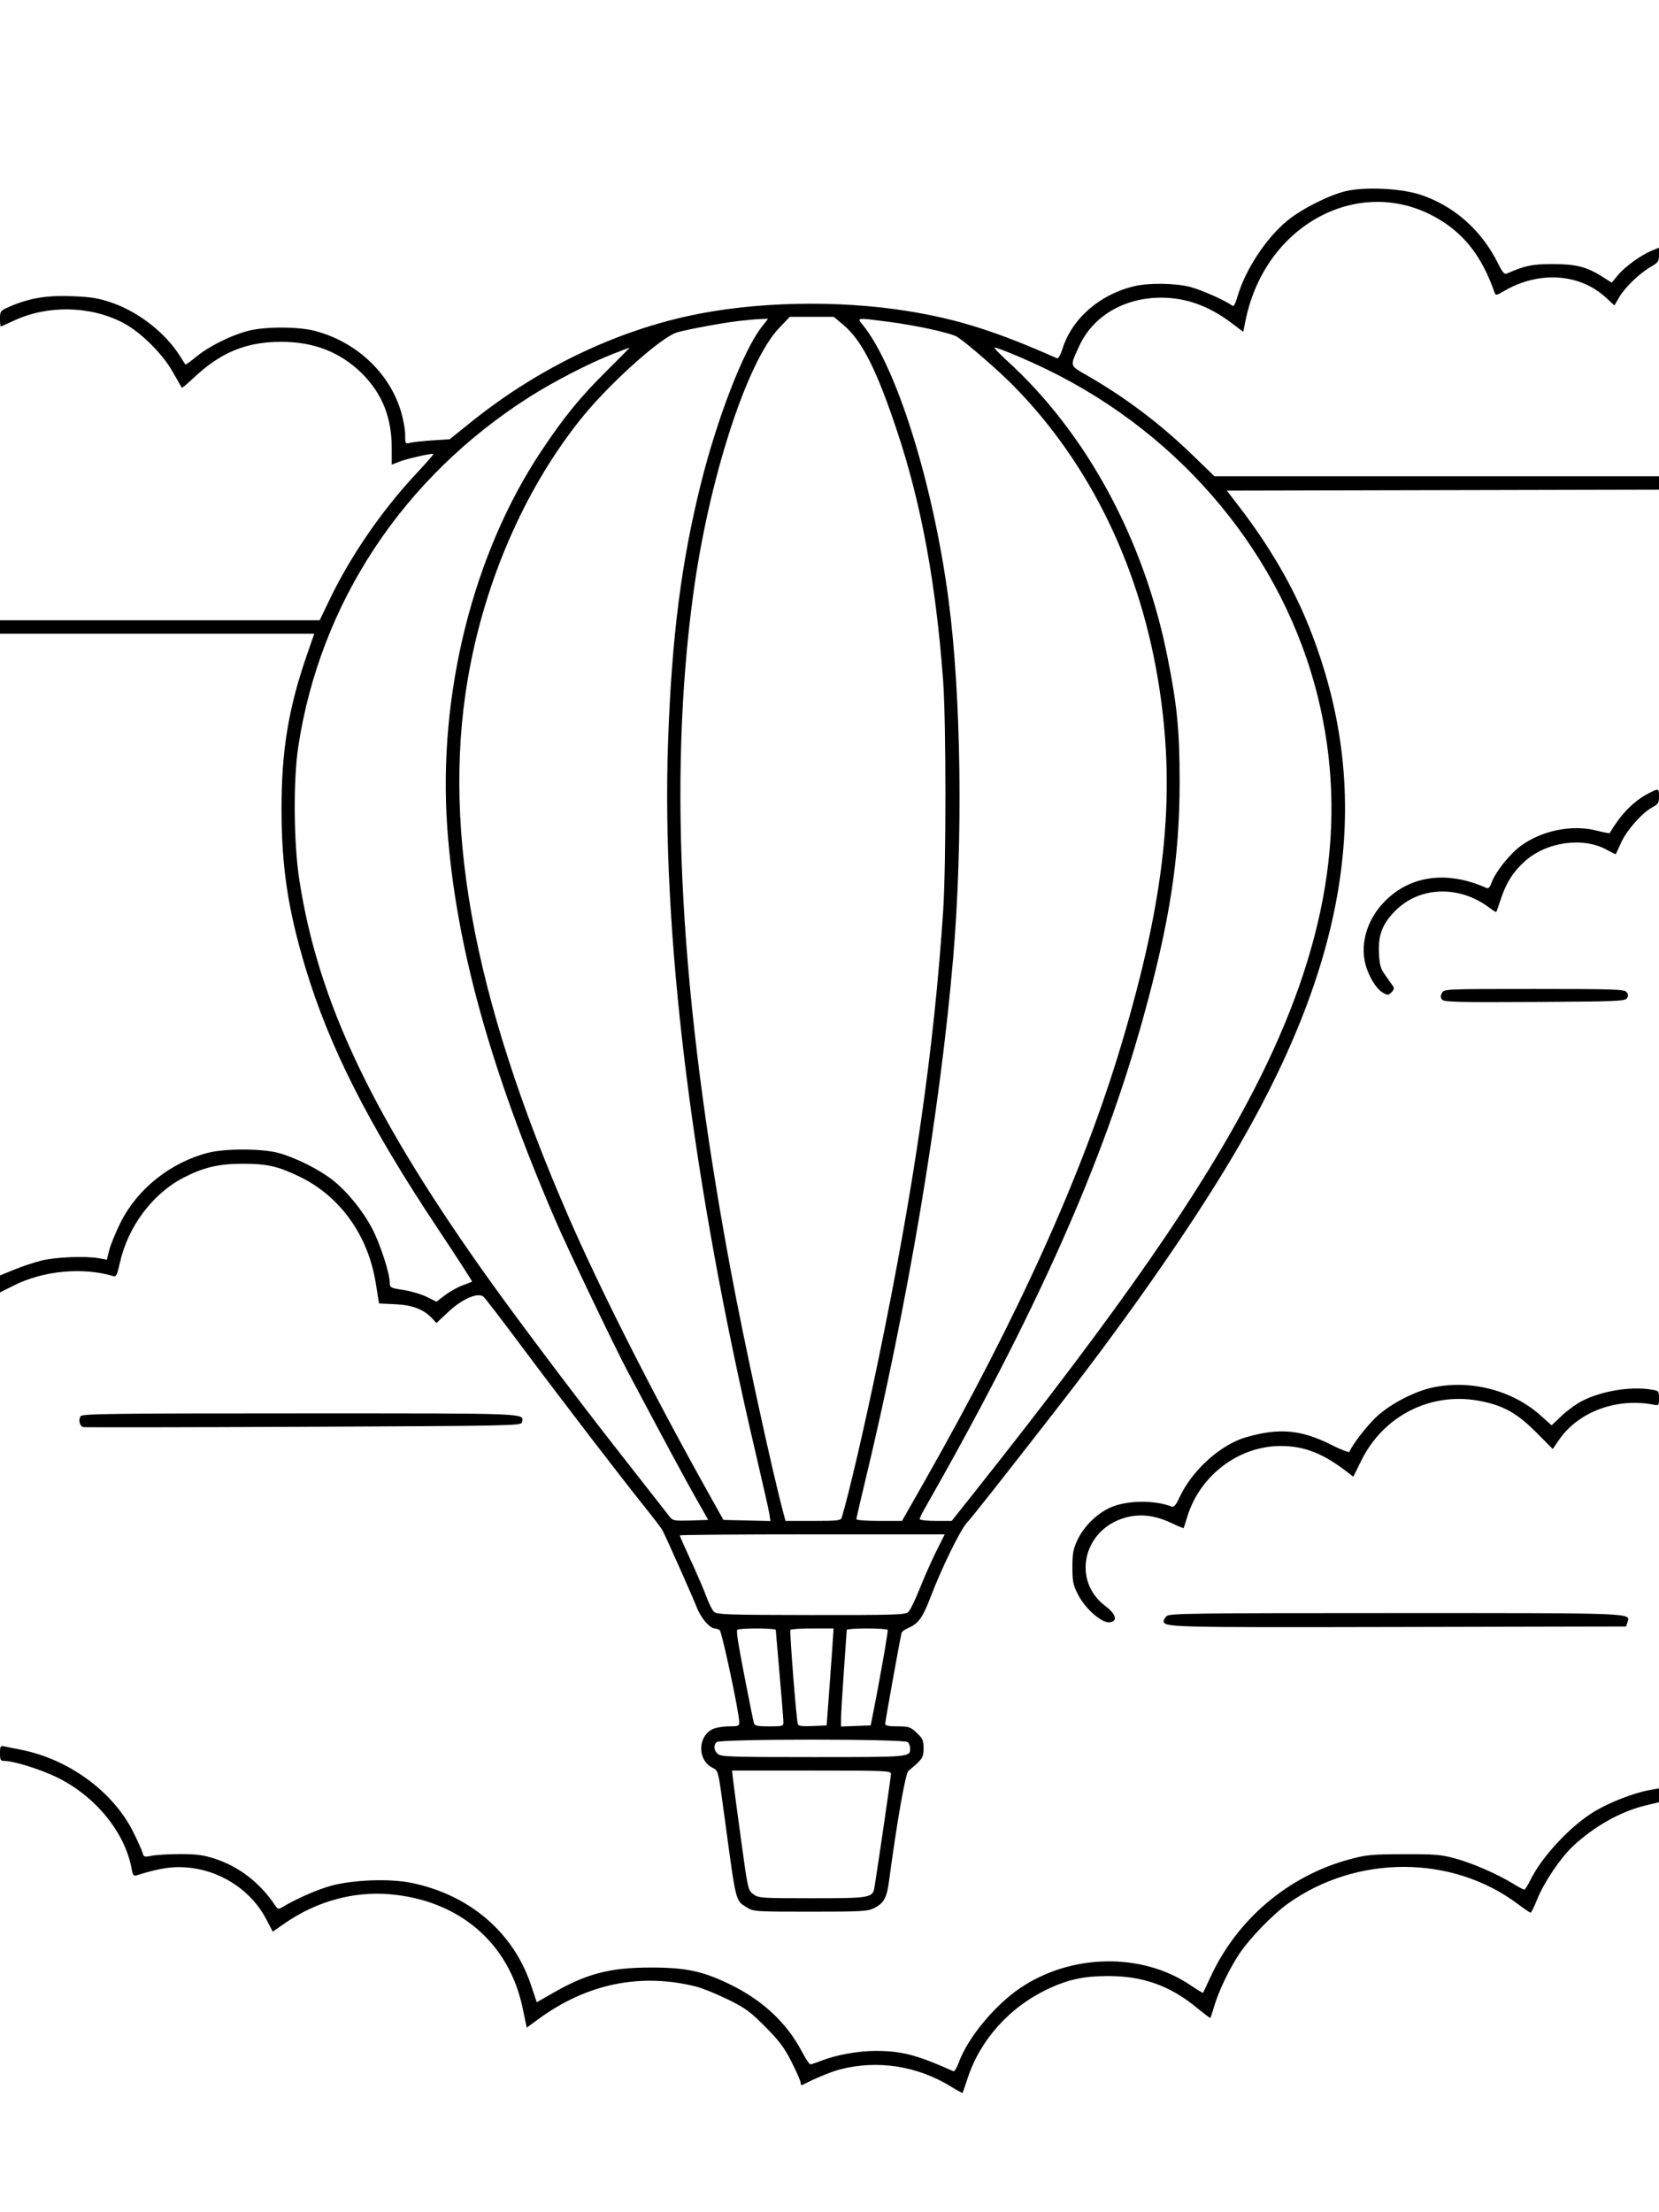<svg xmlns="http://www.w3.org/2000/svg" width="864" height="1152" viewBox="0 0 864 1152" version="1.1">
	<path d="M 701.121 99.486 C 692.395 101.457, 677.785 108.819, 670.298 115.017 C 659.263 124.152, 648.514 140.544, 644.497 154.361 C 643.295 158.497, 642.503 159.834, 641.664 159.144 C 638.796 156.781, 625.910 151.022, 620 149.460 C 612.316 147.430, 598.480 147.217, 590.843 149.011 C 572.758 153.261, 558.304 165.843, 553.311 181.681 C 552.378 184.643, 551.138 186.855, 550.557 186.598 C 518.843 172.557, 498.982 166.257, 473.249 162.073 C 436.200 156.051, 392.431 157.025, 358 164.639 C 318.388 173.398, 279.095 192.629, 245.347 219.775 L 234.193 228.746 225.347 229.314 C 220.481 229.626, 215.262 230.186, 213.750 230.558 C 211.023 231.227, 211 231.191, 211 226.168 C 211 223.382, 209.885 217.593, 208.522 213.302 C 202.264 193.596, 185.196 177.882, 164 172.312 C 155.205 170.001, 137.704 170.014, 129.032 172.337 C 120.030 174.749, 108.987 180.259, 102.397 185.627 C 99.335 188.122, 96.703 190.013, 96.549 189.831 C 96.395 189.649, 95.139 187.685, 93.758 185.466 C 86.233 173.375, 72.051 162.309, 57.976 157.546 C 50.949 155.169, 47.352 154.601, 36.938 154.227 C 23.713 153.751, 14.861 155.317, 4.250 160.008 C 0.257 161.774, -0 162.133, -0 165.944 C -0 168.175, 0.174 170, 0.388 170 C 0.601 170, 3.678 168.642, 7.225 166.982 C 24.892 158.714, 47.267 159.202, 64.314 168.225 C 73.350 173.009, 84.623 184.191, 89.961 193.667 C 92.388 197.975, 94.512 201.684, 94.680 201.909 C 94.848 202.134, 97.576 199.867, 100.743 196.871 C 114.884 183.489, 128.195 178, 146.500 178 C 163.541 178, 177.400 183.441, 188.525 194.500 C 199.023 204.934, 204 217.382, 204 233.202 L 204 241.984 207.750 240.488 C 211.675 238.922, 225.189 235.856, 225.739 236.406 C 225.914 236.581, 221.808 241.270, 216.614 246.826 C 198.891 265.785, 182.482 289.660, 171.653 312.246 L 166.500 322.993 83.250 322.996 L 0 323 0 326.500 L 0 330 81.832 330 L 163.664 330 159.768 341.250 C 150.199 368.881, 146.573 391, 146.614 421.500 C 146.655 451.591, 149.961 473.538, 158.992 503.665 C 171.401 545.062, 191.894 585.527, 227.688 639.317 C 237.869 654.616, 246.042 667.249, 245.850 667.390 C 245.657 667.530, 243.394 668.425, 240.821 669.378 C 238.248 670.331, 234.156 672.628, 231.729 674.481 L 227.316 677.850 222.256 675.346 C 219.473 673.969, 214.002 672.348, 210.098 671.743 C 203.317 670.694, 203 670.524, 203 667.934 C 203 663.177, 198.026 647.855, 193.919 639.960 C 189.036 630.576, 180.820 620.461, 173.222 614.483 C 166.185 608.946, 153.672 602.695, 145 600.385 C 136.128 598.021, 116.872 598.021, 108 600.385 C 88.488 605.583, 71.514 619.179, 62.813 636.580 C 60.315 641.574, 57.678 647.979, 56.951 650.812 L 55.631 655.965 51.565 655.232 C 44.517 653.963, 28.859 654.601, 21.500 656.458 C 17.650 657.430, 11.238 659.566, 7.250 661.206 L 0 664.187 0 668.606 L 0 673.025 7.075 669.462 C 22.575 661.656, 43.108 659.727, 59.142 664.570 C 60.474 664.973, 61.104 663.630, 62.474 657.471 C 66.652 638.695, 79.455 621.607, 95.614 613.241 C 105.856 607.939, 113.920 606.033, 126.201 606.015 C 138.956 605.995, 144.599 607.256, 155.792 612.627 C 177.145 622.873, 191.755 643.284, 195.747 668.448 L 197.385 678.774 206.012 679.186 C 215.050 679.618, 220.934 681.954, 225.391 686.880 L 227.280 688.967 233.633 683.024 C 240.756 676.361, 248.930 672.867, 251.807 675.255 C 252.629 675.937, 261.692 687.746, 271.948 701.498 C 291.813 728.134, 323.285 769.177, 336.161 785.238 C 340.455 790.594, 344.402 795.769, 344.931 796.738 C 346.607 799.804, 360.609 831.251, 362.975 837.263 C 365.111 842.690, 369.713 847.981, 372.327 848.015 C 372.972 848.024, 374.072 848.394, 374.771 848.837 C 375.960 849.592, 384.955 891.779, 384.986 896.750 C 384.999 898.815, 384.543 899, 379.450 899 C 376.398 899, 372.581 899.683, 370.967 900.517 C 363.280 904.492, 363.239 916.487, 370.899 920.448 C 374.201 922.155, 373.923 921.018, 377.504 947.500 C 383.441 991.416, 382.967 989.526, 389 993.307 C 392.397 995.436, 393.364 995.500, 422 995.500 C 448.616 995.500, 451.861 995.320, 455.191 993.664 C 460.240 991.153, 461.831 988.315, 462.971 979.788 C 467.173 948.354, 471.550 923.473, 473.103 922.185 C 480.387 916.148, 481 915.237, 481 910.445 C 481 906.341, 480.541 905.304, 477.429 902.368 C 474.137 899.264, 473.354 899, 467.429 899 C 462.954 899, 460.999 898.620, 460.996 897.750 C 460.992 896.424, 468.934 852.353, 469.551 850.282 C 469.750 849.611, 471.395 848.432, 473.206 847.660 C 478.269 845.505, 480.562 842.323, 484.499 832 C 490.361 816.625, 500.048 796.771, 503.527 793 C 506.501 789.777, 520.886 771.535, 551.631 732 C 590.191 682.417, 624.708 632.434, 646.240 595 C 704.045 494.503, 715.196 410.562, 681.878 326.720 C 673.413 305.418, 661.236 284.495, 645.084 263.500 L 638.929 255.500 751.465 255.246 L 864 254.991 864 251.496 L 864 248 748.236 248 L 632.472 248 620.986 236.886 C 604.140 220.585, 586.191 207.039, 566.217 195.550 C 556.870 190.175, 557.104 191.028, 562.023 180.277 C 569.204 164.580, 585.474 154.972, 604.799 155.015 C 617.807 155.043, 629.647 159.330, 641.526 168.311 L 647.467 172.802 648.699 166.764 C 659.521 113.708, 713.790 88.264, 754.167 117.314 C 765.106 125.184, 772.751 136.246, 778.348 152.299 C 778.930 153.970, 779.286 153.917, 783.317 151.554 C 801.371 140.974, 822.641 142.332, 836.315 154.936 L 840.780 159.052 843.306 154.741 C 846.329 149.582, 854.016 142.195, 859.798 138.892 C 863.545 136.751, 863.985 136.105, 863.992 132.737 L 864 128.973 860.250 130.519 C 854.568 132.861, 846.305 138.832, 842.640 143.245 L 839.365 147.187 834.537 144.126 C 826.305 138.905, 820.756 137.497, 808.500 137.522 C 797.862 137.543, 794.331 138.275, 784.818 142.428 C 783.481 143.011, 782.519 141.918, 780.126 137.096 C 771.542 119.793, 757.086 107.049, 739.578 101.348 C 729.513 98.070, 711.291 97.188, 701.121 99.486 M 405.752 170.821 C 388.862 188.529, 369.086 249.842, 361.023 309.500 C 347.849 406.980, 354.102 519.633, 380.562 661.500 C 387.609 699.286, 401.921 765.217, 408.075 788.250 L 409.077 792 423.471 792 C 436.315 792, 437.921 791.811, 438.386 790.250 C 442.294 777.120, 450.230 742.927, 457.359 708.500 C 476.136 617.828, 486.384 546.928, 491.184 474.500 C 492.791 450.253, 492.768 375.735, 491.147 354 C 487.408 303.869, 479.851 262.737, 467.536 225.500 C 456.767 192.933, 448.920 177.306, 439.290 169.243 L 434.222 165 422.763 165 L 411.304 165 405.752 170.821 M 385 167.115 C 376.788 168.053, 358.689 171.380, 352.738 173.047 C 344.484 175.359, 317.216 199.827, 302.640 218 C 274.854 252.644, 254.490 297.809, 245.062 345.698 C 229.174 426.399, 245.365 517.340, 296.479 634.500 C 312.719 671.724, 339.494 724.667, 367.281 774.500 L 376.761 791.500 388.994 791.782 L 401.226 792.063 400.764 788.782 C 400.511 786.977, 397.343 772.900, 393.726 757.500 C 360.253 614.998, 344.335 485.643, 347.948 385.500 C 349.906 331.228, 354.826 292.735, 365.033 251.817 C 373.472 217.985, 387.055 182.803, 396.331 170.750 L 399.987 166 396.243 166.130 C 394.185 166.201, 389.125 166.645, 385 167.115 M 449.372 169.250 C 466.970 191.015, 486.044 252.140, 493.982 312.213 C 500.609 362.362, 501.595 437.437, 496.430 498.500 C 489.630 578.880, 472.739 679.255, 450.427 771.876 C 447.992 781.982, 446 790.645, 446 791.126 C 446 791.607, 451.349 792, 457.888 792 L 469.775 792 481.285 771.750 C 530.391 685.358, 563.980 610.885, 583.917 544.195 C 606.721 467.918, 612.386 415.391, 603.890 359 C 594.468 296.458, 567.945 241.476, 527.424 200.484 C 519.926 192.900, 503.682 178.804, 498.610 175.480 C 495.516 173.453, 477.398 169.467, 462.542 167.546 C 445.721 165.371, 446.187 165.311, 449.372 169.250 M 318.742 184.503 C 306.839 189.162, 288.544 198.594, 276.074 206.501 C 210.014 248.386, 166.669 313.890, 155.313 389 C 152.681 406.408, 152.938 438.995, 155.857 458 C 165.746 522.383, 194.493 582.503, 256.991 669.500 C 271.002 689.004, 300.293 727.890, 318.381 751 C 323.332 757.325, 331.909 768.293, 337.441 775.374 C 342.974 782.454, 348.191 789.110, 349.035 790.164 C 350.381 791.845, 351.695 792.045, 359.710 791.790 L 368.850 791.500 362.326 780 C 356.819 770.294, 345.634 749.517, 327.016 714.410 C 319.806 700.816, 296.163 651.386, 289.510 636 C 255.133 556.490, 237.106 491.047, 232.902 430.500 C 228.092 361.229, 246.396 288.173, 281.915 234.869 C 293.856 216.949, 302.159 206.789, 316.338 192.750 C 322.864 186.287, 328.046 181.017, 327.852 181.037 C 327.658 181.057, 323.559 182.617, 318.742 184.503 M 524.559 187.927 C 565.872 225.586, 595.803 280.861, 607.990 342 C 613.087 367.572, 614.328 380.254, 614.347 407 C 614.375 446.571, 609.245 479.845, 595.383 530 C 574.444 605.758, 539.866 683.312, 480.885 786.807 C 479.848 788.626, 479 790.539, 479 791.057 C 479 791.576, 482.747 792, 487.327 792 L 495.654 792 508.325 776.026 C 583.621 681.097, 625.479 620.827, 652.801 568 C 691.500 493.173, 702.224 427.736, 686.376 363.108 C 668.515 290.267, 616.359 227.072, 545.659 192.605 C 534.417 187.125, 519.795 181, 517.954 181 C 517.408 181, 520.380 184.117, 524.559 187.927 M 858.500 413.167 C 850.729 417.206, 843.984 424.125, 838.336 433.850 C 838.225 434.043, 835.066 433.427, 831.317 432.482 C 818.616 429.282, 802.908 432.493, 791.964 440.526 C 786.243 444.726, 778.832 454.057, 776.839 459.570 C 775.913 462.129, 775.171 462.870, 774.040 462.364 C 753.174 453.026, 733.489 455.982, 720.148 470.456 C 712.212 479.064, 708.658 490.569, 710.791 500.738 C 712.211 507.510, 716.496 514.860, 720.253 516.969 C 722.705 518.345, 723.106 518.322, 724.707 516.722 C 725.957 515.472, 726.182 514.549, 725.483 513.533 C 724.942 512.746, 723.150 510.206, 721.500 507.887 C 718.917 504.257, 718.452 502.609, 718.153 496.031 C 717.733 486.782, 720.055 480.899, 726.780 474.170 C 739.460 461.483, 760.165 460.897, 775.777 472.784 C 777.580 474.156, 779.157 475.104, 779.283 474.889 C 779.409 474.675, 780.564 471.370, 781.850 467.544 C 784.564 459.469, 788.130 453.922, 794.045 448.578 C 805.390 438.329, 824.496 435.652, 836.902 442.573 C 839.323 443.924, 841.394 444.910, 841.504 444.765 C 841.613 444.619, 842.871 441.911, 844.297 438.747 C 847.201 432.309, 855.165 423.303, 860.492 420.434 C 863.549 418.788, 864 418.060, 864 414.773 C 864 410.427, 863.854 410.385, 858.500 413.167 M 750.966 517.064 C 750.145 518.598, 750.169 519.499, 751.061 520.574 C 752.082 521.804, 759.264 521.981, 799.272 521.760 C 841.882 521.524, 846.381 521.344, 847.333 519.834 C 848.096 518.625, 848.023 517.733, 847.070 516.584 C 845.904 515.180, 840.432 515, 798.913 515 C 752.610 515, 752.058 515.024, 750.966 517.064 M 746 722.555 C 736.655 724.562, 724.080 731.105, 717.038 737.625 C 711.910 742.373, 703.941 752.676, 702.839 755.984 C 702.650 756.550, 698.447 754.966, 693.498 752.464 C 681.116 746.206, 671.587 744.335, 660.204 745.927 C 655.551 746.578, 648.989 748.217, 645.622 749.570 C 633.004 754.637, 620.175 767.007, 614.251 779.817 C 612.469 783.670, 611.372 784.973, 610.267 784.549 C 600.979 780.985, 586.456 781.257, 578 785.154 C 571.019 788.371, 564.418 794.952, 561.100 802 C 558.946 806.575, 558.510 808.940, 558.505 816.065 C 558.501 823.617, 558.855 825.324, 561.503 830.507 C 565.212 837.768, 573.799 845.276, 577.856 844.806 C 582.313 844.290, 581.322 840.595, 575.558 836.237 C 558.176 823.093, 564.040 796.695, 585.745 790.386 C 593.406 788.159, 601.246 788.991, 609.648 792.922 C 613.306 794.634, 616.367 795.914, 616.451 795.767 C 616.535 795.620, 617.359 793.013, 618.283 789.973 C 624.856 768.334, 645.061 753, 667 753 C 679.436 753, 689.266 756.901, 702.142 766.948 L 704.784 769.010 709.017 760.465 C 720.477 737.332, 744.829 724.910, 769.927 729.394 C 782.533 731.646, 789.892 735.681, 800.081 745.925 L 808.662 754.553 812.011 749.696 C 822.144 734.998, 842.332 727.646, 861.750 731.582 C 863.776 731.993, 864 731.651, 864 728.150 C 864 724.434, 863.834 724.234, 860.250 723.642 C 849.271 721.827, 834.369 724.246, 823.929 729.536 C 821.034 731.003, 816.282 734.458, 813.368 737.213 L 808.071 742.223 802.285 737.049 C 787.621 723.933, 765.776 718.308, 746 722.555 M 42.040 737.452 C 40.678 739.093, 41.453 742.639, 43.288 743.158 C 43.955 743.346, 95.569 743.275, 157.987 743 C 266.207 742.523, 271.489 742.417, 271.819 740.702 C 272.764 735.794, 277.811 736, 156.500 736 C 58.712 736, 43.080 736.198, 42.040 737.452 M 354 799.558 C 354 799.866, 356.639 805.828, 359.864 812.808 C 363.089 819.789, 366.741 828.290, 367.980 831.700 C 369.218 835.109, 370.993 838.589, 371.925 839.432 C 373.396 840.763, 380.036 840.972, 422.440 841.019 C 465.635 841.067, 471.463 840.891, 473.012 839.489 C 473.975 838.618, 476.674 833.089, 479.012 827.203 C 481.349 821.316, 485.232 812.563, 487.640 807.750 L 492.020 799 423.010 799 C 385.055 799, 354 799.251, 354 799.558 M 607.571 841.571 C 606.707 842.436, 606 843.550, 606 844.048 C 606 847.439, 608.503 847.504, 728.685 847.242 L 846.870 846.984 847.558 844.818 C 849.136 839.844, 853.035 840, 726.880 840 C 621.180 840, 608.982 840.161, 607.571 841.571 M 383.889 848.750 C 383.592 850.766, 384.457 856.131, 388.121 875 C 390.311 886.275, 392.334 896.288, 392.618 897.250 C 393.050 898.713, 394.352 899, 400.567 899 C 407.625 899, 408 898.886, 408 896.734 C 408 895.487, 407.105 884.350, 406.010 871.984 C 404.916 859.618, 404.016 849.163, 404.010 848.750 C 404.005 848.337, 399.500 848, 394 848 C 388.500 848, 383.950 848.337, 383.889 848.750 M 411.653 848.753 C 411.128 849.602, 414.758 895.769, 415.512 897.829 C 415.871 898.810, 417.893 899.072, 423.249 898.829 L 430.500 898.500 431.599 884 C 432.204 876.025, 433.021 864.663, 433.416 858.750 L 434.134 848 423.126 848 C 417.072 848, 411.909 848.339, 411.653 848.753 M 440.985 848.750 C 440.977 849.163, 440.309 858.725, 439.500 870 C 438.691 881.275, 438.023 892.431, 438.015 894.792 L 438 899.084 445.721 898.792 L 453.442 898.500 454.347 894 C 457.956 876.059, 462.647 849.369, 462.301 848.750 C 462.071 848.337, 457.184 848, 451.441 848 C 445.698 848, 440.993 848.337, 440.985 848.750 M 373.200 907.200 C 371.467 908.933, 371.724 911.440, 373.829 913.345 C 375.477 914.837, 380.394 915, 423.629 915 C 474.130 915, 474 915.012, 474 910.500 C 474 909.345, 473.460 907.860, 472.800 907.200 C 471.071 905.471, 374.929 905.471, 373.200 907.200 M 0 912.981 C 0 916.514, 0.280 917, 2.312 917 C 7.121 917, 20.836 921.268, 29.500 925.461 C 49.658 935.217, 65.193 954.249, 68.575 973.333 C 69.093 976.260, 69.638 977.045, 70.877 976.651 C 84.170 972.423, 91.711 971.496, 101.114 972.931 C 116.882 975.339, 131.287 985.405, 138.439 999.016 L 142.054 1005.895 148.277 1001.572 C 164.576 990.250, 183.726 984.885, 202.500 986.383 C 238.857 989.282, 265.059 1011.580, 272.192 1045.693 L 274.324 1055.885 280.412 1051.421 C 305.516 1033.012, 333.636 1027.214, 362.503 1034.493 C 365.801 1035.325, 373.225 1038.327, 379 1041.165 C 388.158 1045.665, 390.654 1047.486, 398.529 1055.412 C 405.868 1062.798, 408.443 1066.244, 412.279 1073.810 C 414.876 1078.931, 417 1083.806, 417 1084.644 C 417 1085.481, 417.337 1085.993, 417.750 1085.781 C 424.902 1082.104, 432.820 1078.842, 437.601 1077.603 C 456.993 1072.578, 477.817 1075.813, 495.219 1086.554 C 498.470 1088.561, 501.222 1090.045, 501.335 1089.851 C 501.448 1089.658, 502.628 1086.197, 503.957 1082.159 C 510.616 1061.937, 526.178 1044.794, 546.328 1035.484 C 556.653 1030.714, 564.649 1029.032, 577.090 1029.015 C 595.287 1028.989, 609.399 1034.051, 623.457 1045.647 C 627.143 1048.687, 630.259 1051.023, 630.381 1050.837 C 630.503 1050.652, 631.421 1047.800, 632.420 1044.500 C 634.798 1036.646, 639.835 1026.091, 645.069 1018 C 650.290 1009.926, 662.502 997.219, 670.656 991.372 C 706.429 965.724, 756.229 965.781, 790.480 991.508 C 793.770 993.979, 796.759 996, 797.124 996 C 797.489 996, 798.999 992.962, 800.480 989.250 C 804.040 980.325, 812.534 967.673, 819.161 961.424 C 830.038 951.169, 843.980 943.326, 856.856 940.220 L 863.986 938.500 863.993 934.887 L 864 931.273 858.810 932.216 C 850.995 933.637, 838.462 938.497, 830.655 943.136 C 818.103 950.593, 802.900 966.858, 796.901 979.250 C 795.636 981.862, 794.248 984, 793.816 984 C 793.384 984, 790.837 982.651, 788.158 981.002 C 779.937 975.944, 766.928 970.258, 758 967.820 C 750.485 965.769, 747.357 965.507, 731 965.559 C 714.320 965.612, 711.554 965.874, 702.881 968.218 C 670.935 976.853, 644.204 999.489, 630.374 1029.617 C 628.384 1033.952, 626.654 1037.619, 626.531 1037.764 C 626.407 1037.909, 623.341 1036.040, 619.718 1033.610 C 594.549 1016.732, 558.087 1017.346, 531.551 1035.094 C 518.080 1044.105, 503.863 1061.332, 499.228 1074.265 C 498.289 1076.886, 497.065 1078.827, 496.510 1078.579 C 477.367 1070.028, 469.578 1068, 455.870 1068 C 447.041 1068, 435.303 1070.122, 427.825 1073.069 C 425.131 1074.131, 422.517 1075, 422.018 1075 C 421.518 1075, 419.498 1071.934, 417.528 1068.186 C 409.786 1053.453, 397.218 1041.684, 380.500 1033.512 C 366.057 1026.452, 357.349 1024.578, 339 1024.582 C 317.663 1024.586, 305.644 1027.711, 287.943 1037.858 L 279.546 1042.671 276.501 1033.585 C 267.296 1006.124, 244.336 986.587, 214.058 980.452 C 202.889 978.189, 183.901 978.885, 172.500 981.975 C 165.447 983.887, 154.109 988.853, 147.154 993.076 C 144.996 994.386, 144.677 994.304, 143.154 992.038 C 135.323 980.387, 124.548 972.065, 111.950 967.940 C 105.970 965.981, 102.428 965.500, 94 965.500 C 88.225 965.500, 81.557 965.882, 79.182 966.349 C 75.161 967.140, 74.823 967.037, 74.253 964.849 C 73.917 963.557, 71.713 958.645, 69.356 953.933 C 58.782 932.795, 35.605 915.918, 10.500 911.078 C 7.200 910.442, 3.488 909.705, 2.250 909.442 C 0.210 909.007, 0 909.338, 0 912.981 M 381.775 926.750 C 382.066 929.362, 383.929 943.381, 385.915 957.902 C 389.468 983.878, 389.571 984.337, 392.336 986.402 C 395.032 988.414, 396.275 988.500, 422.823 988.500 C 453.345 988.500, 454.546 988.288, 455.429 982.738 C 457.885 967.305, 464.021 925.133, 464.012 923.750 C 464.001 922.112, 461.358 922, 422.623 922 L 381.246 922 381.775 926.750" stroke="none" fill="black" fill-rule="evenodd"/>
</svg>